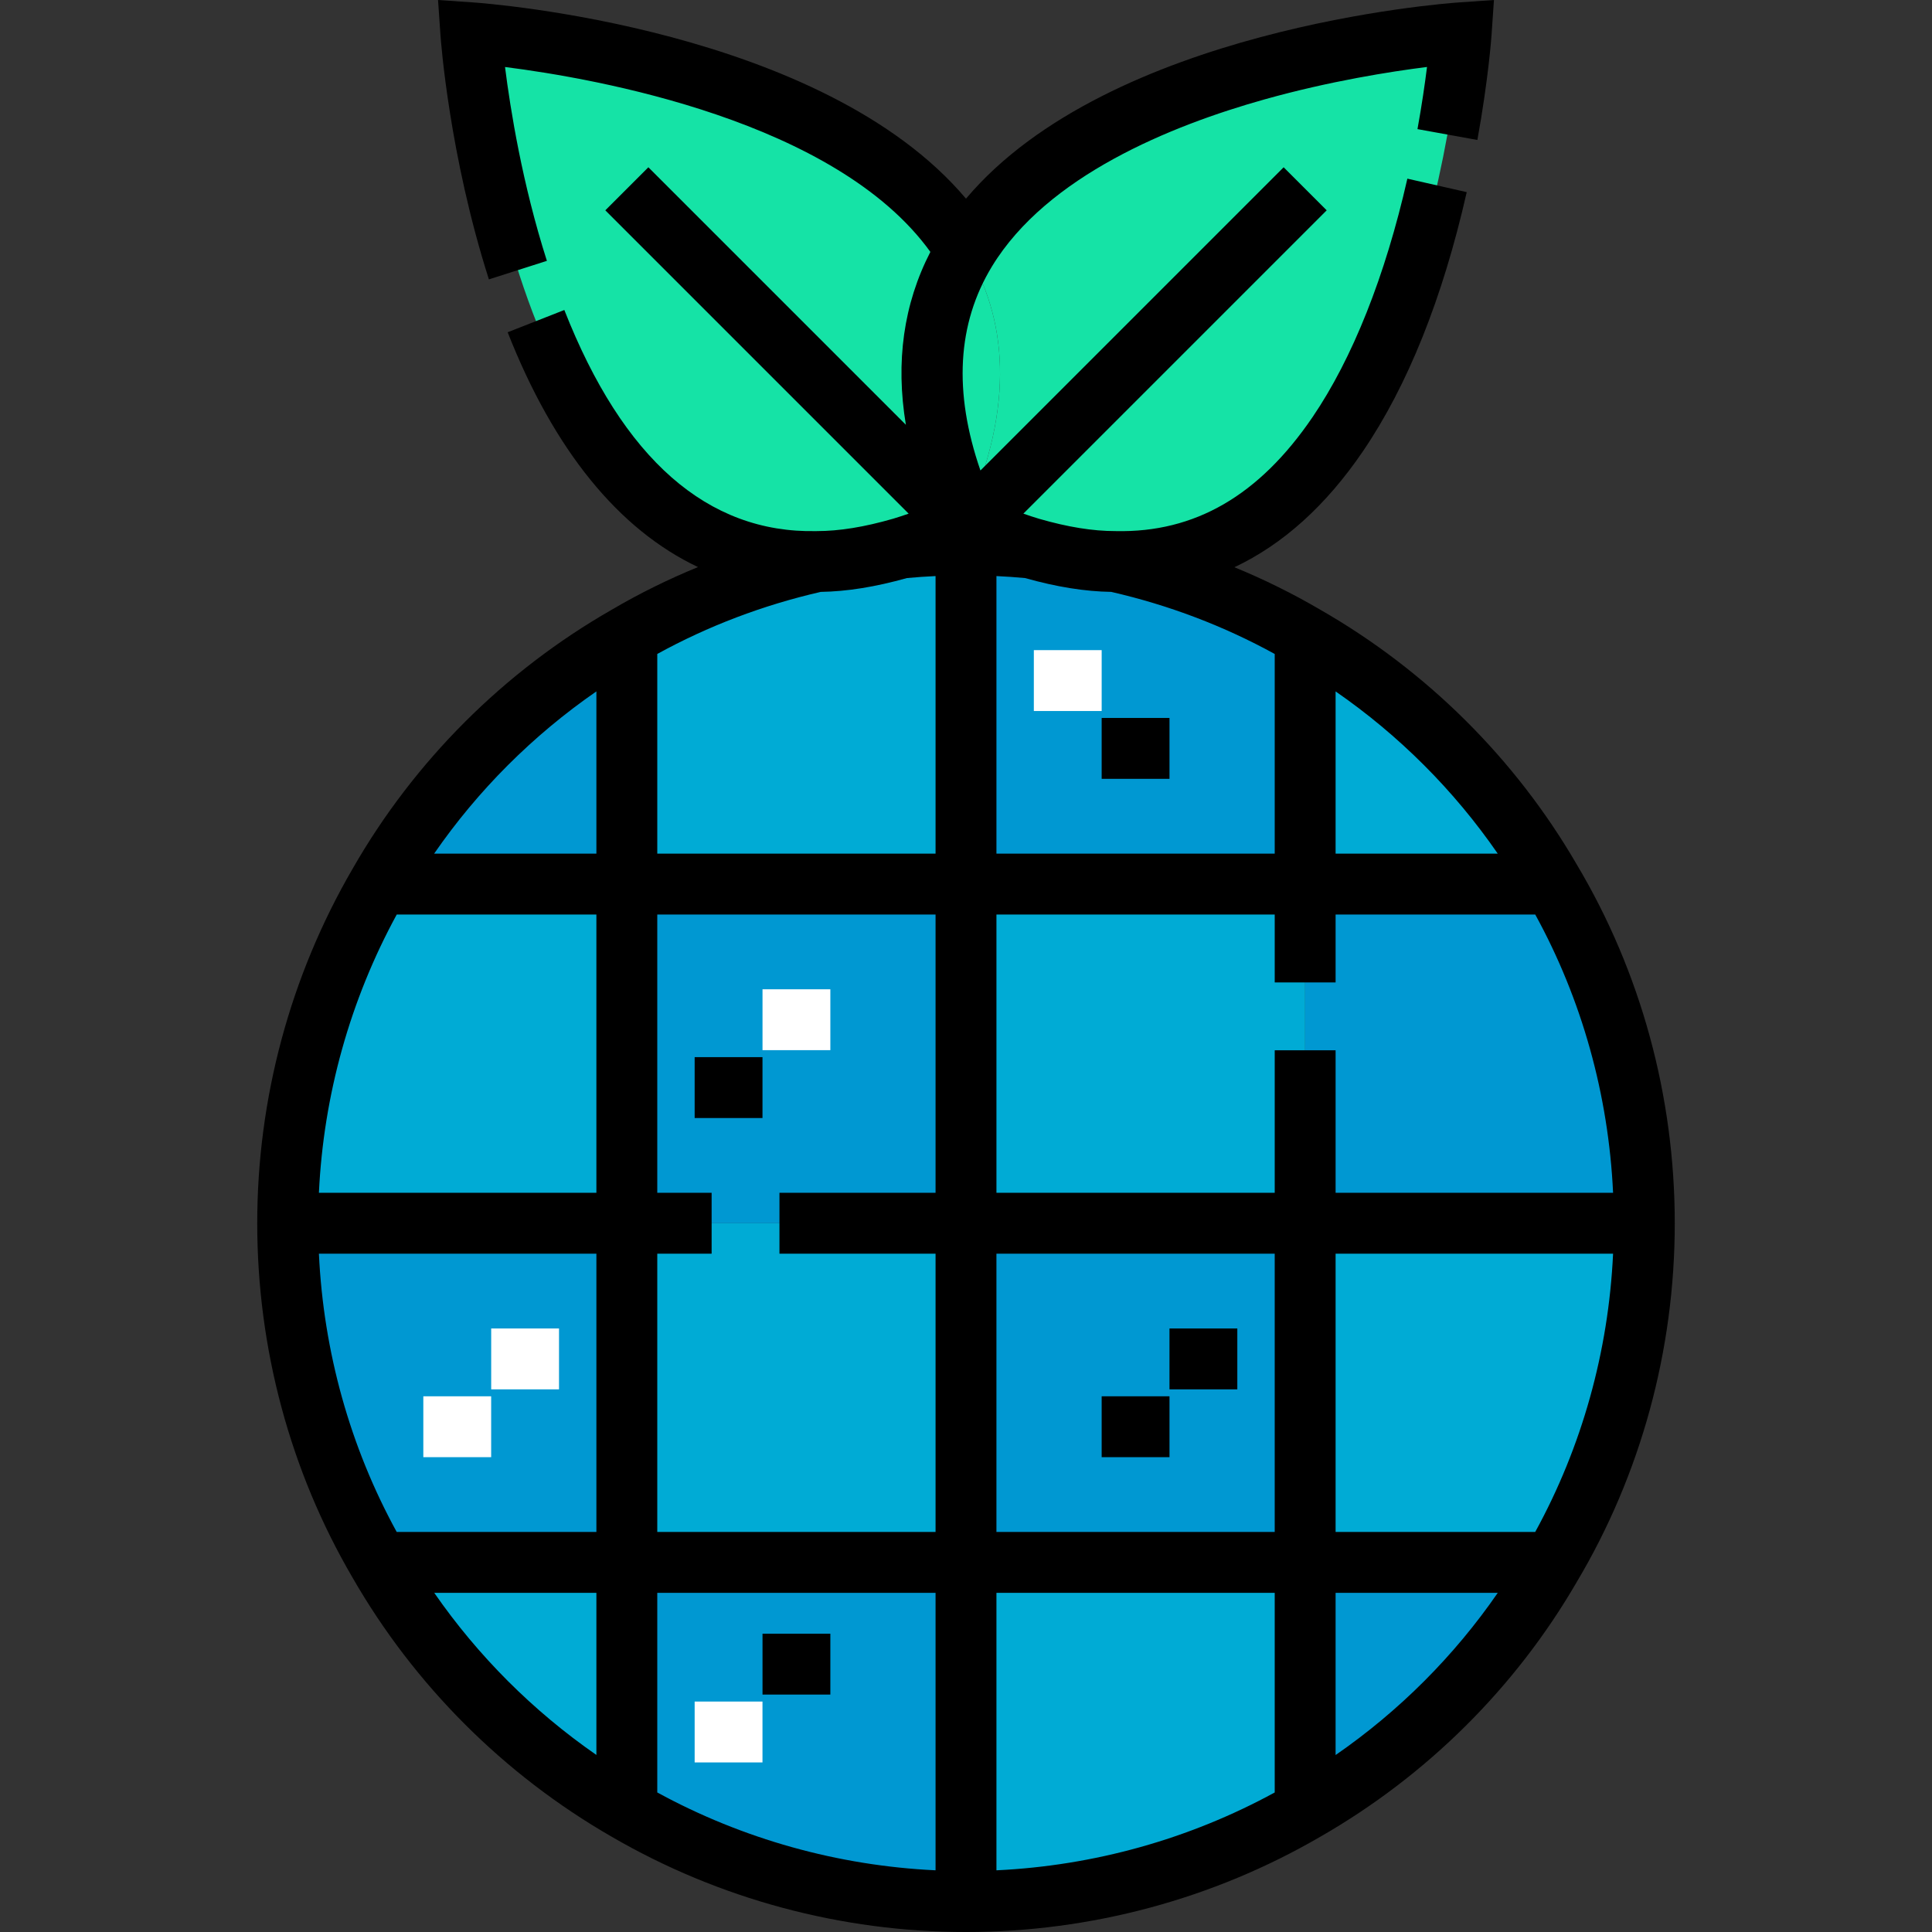 <?xml version="1.0" encoding="iso-8859-1"?>
<!-- Uploaded to: SVG Repo, www.svgrepo.com, Generator: SVG Repo Mixer Tools -->
<svg version="1.1" id="Layer_1" xmlns="http://www.w3.org/2000/svg" xmlns:xlink="http://www.w3.org/1999/xlink" 
	 viewBox="0 0 512.001 512.001" xml:space="preserve">
<rect x="0" y="0" width="512.001" height="512.001" fill="#333333" stroke="none"/>
<g>
	<path style="fill:#00ABD5;" d="M410.864,233.12l-2.067,1.168H345.88v-65.704C372.845,184.044,395.315,206.335,410.864,233.12z"/>
	<path style="fill:#00ABD5;" d="M255.998,144.407v89.882h-89.882v-65.704c15.46-9.078,32.358-15.73,50.333-19.774
		c6.921,0,14.381-1.258,22.471-3.596C244.494,144.677,250.246,144.407,255.998,144.407z"/>
	<rect x="255.995" y="234.29" style="fill:#00ABD5;" width="89.878" height="89.878"/>
	<path style="fill:#00ABD5;" d="M345.88,324.17h89.882c0,33.256-8.988,64.355-24.897,91.05l-2.067-1.168H345.88L345.88,324.17
		L345.88,324.17z"/>
	<path style="fill:#00ABD5;" d="M345.88,414.051v65.704c-26.426,15.369-57.165,24.178-89.882,24.178v-89.882L345.88,414.051
		L345.88,414.051z"/>
	<rect x="166.117" y="324.169" style="fill:#00ABD5;" width="89.878" height="89.878"/>
	<path style="fill:#00ABD5;" d="M166.118,414.051v65.704c-27.324-15.73-50.064-38.469-65.704-65.704H166.118z"/>
	<path style="fill:#00ABD5;" d="M166.118,234.288v89.882H76.236c0-32.717,8.808-63.456,24.178-89.882L166.118,234.288
		L166.118,234.288z"/>
</g>
<g>
	<path style="fill:#0098D2;" d="M435.762,324.17H345.88v-89.882h62.917l2.067-1.168C426.774,259.815,435.762,290.914,435.762,324.17
		z"/>
	<path style="fill:#0098D2;" d="M408.797,414.051l2.067,1.168c-15.549,26.785-38.02,49.075-64.984,64.535V414.05h62.917V414.051z"/>
	<rect x="255.995" y="324.169" style="fill:#0098D2;" width="89.878" height="89.878"/>
	<path style="fill:#0098D2;" d="M255.998,234.288v-89.882c5.752,0,11.505,0.27,17.078,0.809c8.09,2.337,15.549,3.596,22.471,3.596
		c17.977,4.044,34.874,10.696,50.333,19.774v65.704h-89.882V234.288z"/>
	<rect x="166.117" y="234.29" style="fill:#0098D2;" width="89.878" height="89.878"/>
	<path style="fill:#0098D2;" d="M166.118,479.754V414.05h89.882v89.882C223.283,503.933,192.542,495.125,166.118,479.754z"/>
	<path style="fill:#0098D2;" d="M100.414,414.051c-15.46-26.426-24.178-57.165-24.178-89.882h89.882v89.882L100.414,414.051
		L100.414,414.051z"/>
	<path style="fill:#0098D2;" d="M166.118,168.585v65.704h-65.704C116.053,206.964,138.793,184.225,166.118,168.585z"/>
</g>
<g>
	<path style="fill:#15E3A6;" d="M295.547,148.811c-6.921,0-14.381-1.258-22.471-3.596
		C280.716,145.935,288.267,147.103,295.547,148.811z"/>
	<path style="fill:#15E3A6;" d="M255.998,66.39c10.786,17.707,13.213,40.716,0,70.557C242.787,107.106,245.213,84.096,255.998,66.39
		z"/>
	<path style="fill:#15E3A6;" d="M273.076,145.215c-5.123-1.528-10.516-3.595-16.178-6.202c-0.359-0.72-0.629-1.348-0.899-2.067
		c13.213-29.841,10.786-52.85,0-70.557c30.92-50.783,131.227-57.703,131.227-57.703s-9.797,141.923-91.679,140.126
		C288.267,147.103,280.716,145.935,273.076,145.215z"/>
	<path style="fill:#15E3A6;" d="M216.451,148.811c7.281-1.708,14.831-2.876,22.471-3.596
		C230.832,147.553,223.372,148.811,216.451,148.811z"/>
	<path style="fill:#15E3A6;" d="M216.451,148.811c-81.882,1.797-91.679-140.126-91.679-140.126s100.307,6.921,131.227,57.703
		c-10.785,17.707-13.213,40.716,0,70.557c-0.27,0.72-0.539,1.348-0.899,2.067c-5.662,2.606-11.055,4.674-16.178,6.202
		C231.282,145.935,223.731,147.103,216.451,148.811z"/>
</g>
<path d="M417.842,229.069c-16.24-27.972-39.735-51.308-67.876-67.441c-7.317-4.296-14.946-8.067-22.834-11.305
	c12.858-6.066,24.245-16.316,34.041-30.7c11.874-17.437,21.135-40.553,27.527-68.705l-15.733-3.572
	c-5.859,25.805-14.549,47.658-25.13,63.196c-14.152,20.782-31.19,30.654-52.112,30.203l-0.177-0.002
	c-5.977,0-12.595-1.072-20.163-3.258c-1.363-0.407-2.763-0.873-4.18-1.367l80.383-80.382l-11.409-11.408l-80.353,80.353
	c-7.186-20.767-6.171-38.931,3.067-54.095c14.564-23.921,47.308-37.264,72.212-44.244c17.3-4.849,33.34-7.374,43.069-8.596
	c-0.549,4.377-1.361,10.025-2.529,16.471l15.876,2.877c2.929-16.16,3.724-27.382,3.756-27.852L395.912,0l-9.242,0.638
	c-3.999,0.276-92.65,6.913-130.671,52.012C217.976,7.551,129.326,0.914,125.327,0.638L116.086,0l0.638,9.242
	c0.088,1.281,2.289,31.76,12.84,64.796l15.369-4.908c-6.507-20.374-9.677-40.103-11.096-51.372
	C158.083,20.825,221.5,32,246.558,66.755c-7.101,13.804-9.263,29.132-6.491,45.816l-68.242-68.242l-11.409,11.408l80.385,80.386
	c-1.399,0.488-2.778,0.945-4.115,1.345c-7.637,2.206-14.255,3.278-20.232,3.278l-0.177,0.002
	c-28.758,0.59-51.194-19.084-66.724-58.595l-15.017,5.902c12.298,31.284,29.438,52.292,50.442,62.225
	c-7.912,3.24-15.553,7.012-22.864,11.305c-28.582,16.36-52.337,40.115-68.67,68.649C76.91,258.659,68.17,291.142,68.17,324.17
	c0,33.195,8.743,65.685,25.25,93.899c16.356,28.481,40.103,52.231,68.644,68.66c28.424,16.533,60.907,25.273,93.937,25.273
	c33.029,0,65.512-8.739,93.895-25.247c28.212-16.175,51.708-39.511,67.901-67.403c17.032-28.579,26.034-61.492,26.034-95.18
	S434.827,257.569,417.842,229.069z M427.484,316.103h-73.535v-37.771h-16.134v37.771h-73.747v-73.747h73.747v17.998h16.134v-17.998
	h52.905C419.225,264.892,426.269,290.135,427.484,316.103z M337.814,475.026c-22.641,12.356-47.9,19.408-73.747,20.627v-73.534
	h73.747V475.026z M174.185,422.118h73.747v73.534c-25.838-1.219-51.09-8.267-73.747-20.628V422.118z M174.185,316.103v-73.747
	h73.747v73.747h-41.367v16.134h41.367v73.747h-73.747v-73.747h14.404v-16.134L174.185,316.103L174.185,316.103z M264.065,405.984
	v-73.747h73.747v73.747L264.065,405.984L264.065,405.984z M396.919,226.221h-42.971V183.23
	C370.759,194.856,385.33,209.428,396.919,226.221z M294.491,156.857c15.298,3.511,29.825,9.034,43.323,16.453v52.913h-73.747
	v-73.557c2.564,0.118,5.102,0.297,7.596,0.528C280.016,155.546,287.506,156.747,294.491,156.857z M240.329,153.193
	c2.497-0.231,5.036-0.411,7.604-0.529v73.557h-73.747v-52.914c13.458-7.402,28-12.935,43.321-16.45
	C224.473,156.747,231.944,155.551,240.329,153.193z M158.051,183.227v42.994h-43C126.655,209.428,141.225,194.856,158.051,183.227z
	 M105.143,242.355h52.907v73.747H84.515C85.735,290.271,92.779,265.023,105.143,242.355z M84.514,332.237h73.537v73.747h-52.92
	C92.776,383.461,85.728,358.201,84.514,332.237z M115.079,422.118h42.972v42.963C141.264,453.443,126.7,438.883,115.079,422.118z
	 M353.948,465.106v-42.988h42.976C385.359,438.884,370.785,453.462,353.948,465.106z M406.849,405.984h-52.901v-73.747h73.535
	C426.269,358.18,419.234,383.405,406.849,405.984z"/>
<rect x="184.09" y="280.155" width="17.977" height="16.134"/>
<rect x="202.075" y="262.17" style="fill:#FFFFFF;" width="17.977" height="16.134"/>
<rect x="291.953" y="370.033" width="17.977" height="16.134"/>
<rect x="309.926" y="352.059" width="17.977" height="16.134"/>
<rect x="273.979" y="172.292" style="fill:#FFFFFF;" width="17.976" height="16.134"/>
<rect x="291.953" y="190.265" width="17.977" height="16.134"/>
<g>
	<rect x="112.186" y="370.033" style="fill:#FFFFFF;" width="17.976" height="16.134"/>
	<rect x="130.17" y="352.059" style="fill:#FFFFFF;" width="17.977" height="16.134"/>
	<rect x="184.09" y="450.93" style="fill:#FFFFFF;" width="17.977" height="16.134"/>
</g>
<rect x="202.075" y="432.946" width="17.977" height="16.134"/>
</svg>